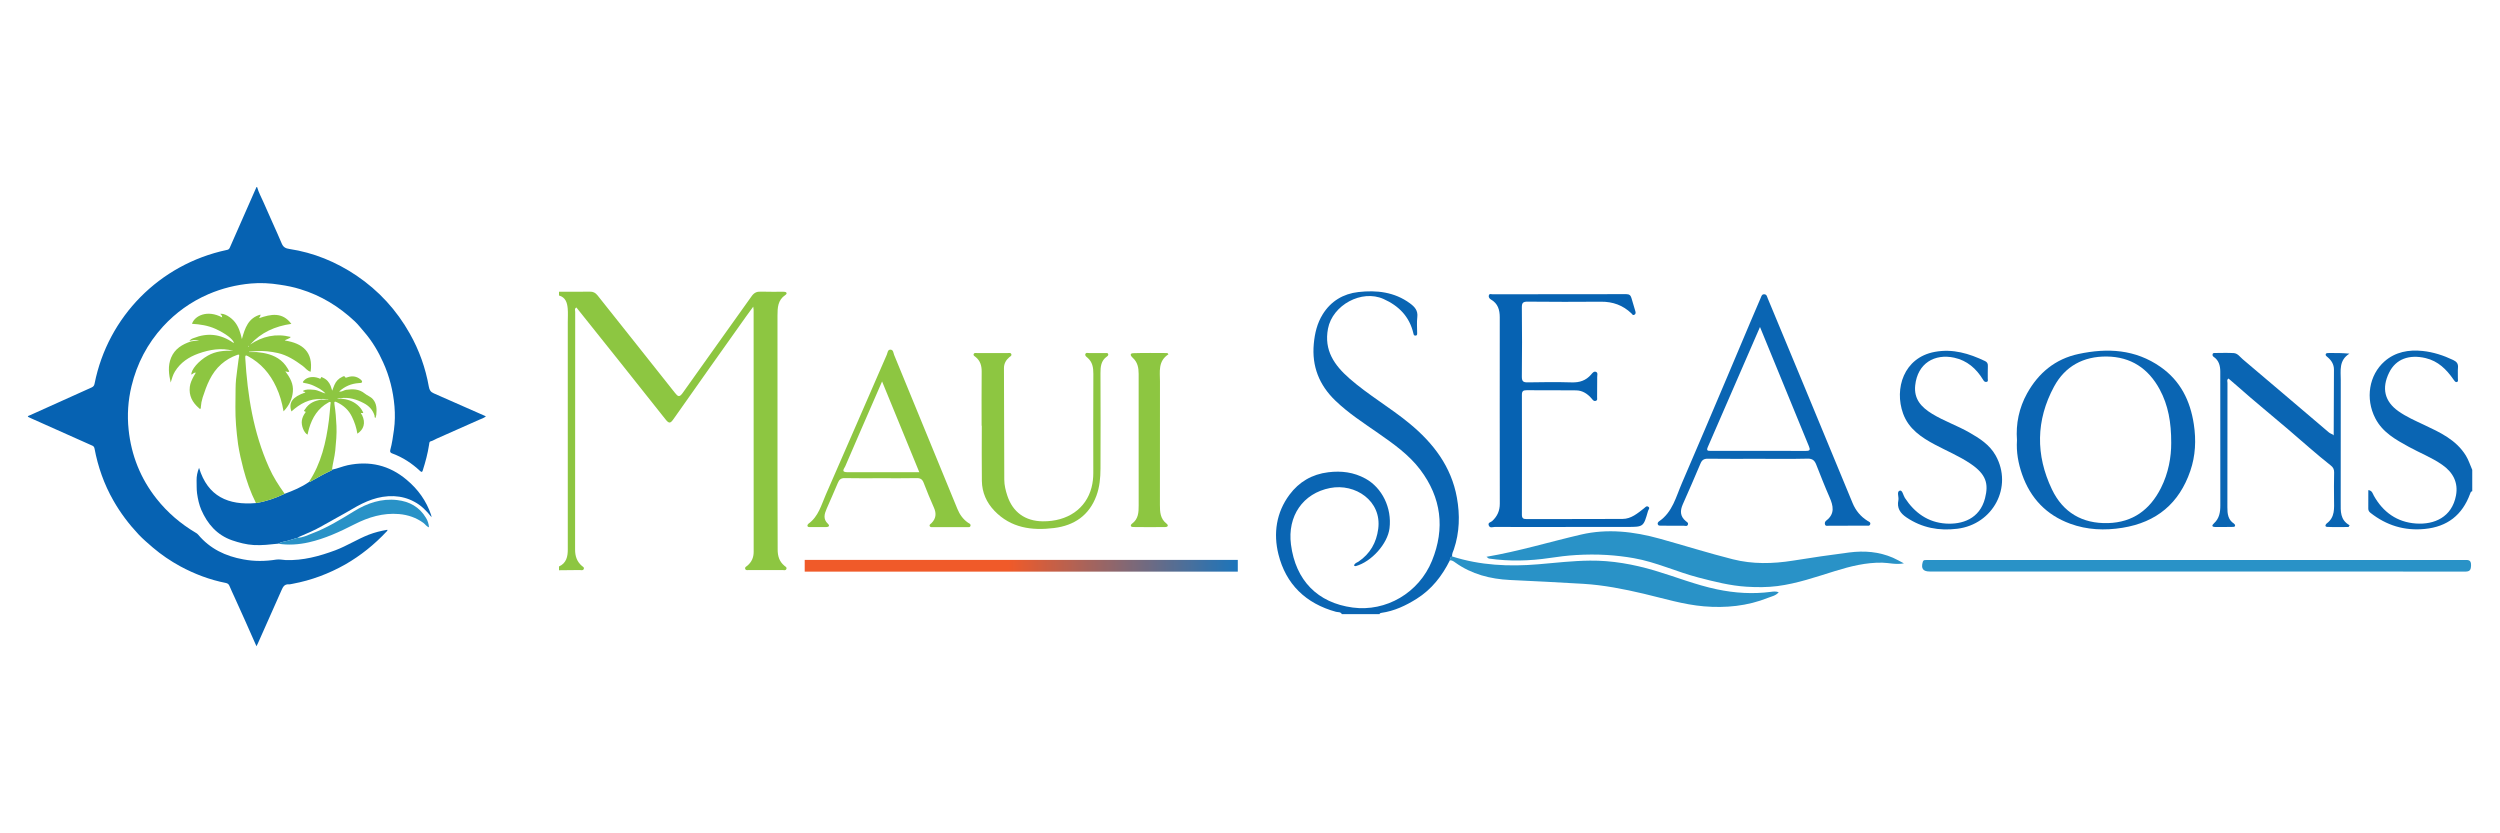 <?xml version="1.0" encoding="utf-8"?>
<!-- Generator: Adobe Illustrator 16.0.0, SVG Export Plug-In . SVG Version: 6.00 Build 0)  -->
<!DOCTYPE svg PUBLIC "-//W3C//DTD SVG 1.1//EN" "http://www.w3.org/Graphics/SVG/1.1/DTD/svg11.dtd">
<svg version="1.1" id="Layer_1" xmlns="http://www.w3.org/2000/svg" xmlns:xlink="http://www.w3.org/1999/xlink" x="0px" y="0px"
	 width="900px" height="300px" viewBox="0 0 900 300" enable-background="new 0 0 900 300" xml:space="preserve">
<g>
	<path fill-rule="evenodd" clip-rule="evenodd" fill="#0662B2" d="M92.558,67.348c0.536,1.921,1.517,3.66,2.297,5.456
		c2.143,5.001,4.472,9.901,6.59,14.91c0.564,1.317,1.442,1.723,2.699,1.906c8.804,1.335,16.828,4.647,24.184,9.584
		c8.057,5.457,14.437,12.416,19.21,20.907c3.383,5.98,5.641,12.34,6.844,19.096c0.228,1.261,0.662,1.912,1.792,2.401
		c6.226,2.722,12.443,5.488,18.76,8.269c-0.729,0.65-1.647,0.887-2.421,1.236c-5.077,2.292-10.169,4.548-15.292,6.79
		c-0.731,0.321-1.387,0.79-2.189,0.983c-0.541,0.145-0.498,0.787-0.568,1.247c-0.47,3.128-1.305,6.189-2.273,9.231
		c-0.178,0.599-0.4,0.7-0.952,0.198c-2.928-2.746-6.222-4.92-10.027-6.317c-0.554-0.187-0.914-0.512-0.715-1.248
		c0.658-2.357,0.985-4.853,1.336-7.307c0.371-2.792,0.412-5.613,0.181-8.396c-0.472-5.513-1.788-10.841-4.092-15.874
		c-1.729-3.851-3.878-7.504-6.645-10.726c-1.184-1.34-2.25-2.791-3.583-4.039c-5.67-5.313-12.126-9.28-19.584-11.55
		c-2.408-0.754-4.849-1.243-7.348-1.604c-3.473-0.563-6.95-0.755-10.459-0.439c-5.274,0.475-10.356,1.729-15.251,3.831
		c-6.315,2.73-11.776,6.645-16.399,11.692c-5.604,6.138-9.349,13.315-11.302,21.399c-1.254,5.179-1.603,10.413-1.049,15.693
		c0.964,9.23,4.284,17.596,10.09,24.907c3.931,4.968,8.642,8.978,14.051,12.194c0.364,0.195,0.646,0.394,0.904,0.71
		c4.274,5.09,9.833,7.738,16.27,8.896c3.956,0.746,7.856,0.703,11.811,0.075c1.109-0.169,2.267,0.084,3.403,0.164
		c6.255,0.224,12.101-1.377,17.89-3.521c4.164-1.574,7.901-3.987,12.017-5.604c2.17-0.839,4.41-1.384,6.7-1.779
		c0.125,0.321-0.117,0.456-0.243,0.611c-4.399,4.691-9.339,8.686-14.922,11.886c-5.906,3.328-12.187,5.692-18.88,6.941
		c-0.476,0.061-0.957,0.237-1.415,0.213c-1.569-0.134-2.113,0.916-2.629,2.102c-2.822,6.437-5.681,12.856-8.548,19.237
		c-0.106,0.278-0.25,0.5-0.472,0.94c-1.454-3.256-2.83-6.406-4.216-9.503c-1.223-2.742-2.481-5.479-3.711-8.218
		c-0.589-1.307-1.217-2.605-1.764-3.928c-0.253-0.64-0.635-0.982-1.296-1.123c-5.803-1.134-11.272-3.215-16.451-6.005
		c-3.503-1.916-6.808-4.155-9.87-6.759c-1.767-1.538-3.534-3.02-5.101-4.684c-3.503-3.723-6.564-7.768-9.104-12.242
		c-3.351-5.86-5.556-12.148-6.798-18.773c-0.139-0.722-0.567-0.911-1.095-1.119c-7.218-3.224-14.459-6.45-21.675-9.677
		c-0.428-0.175-0.804-0.361-1.237-0.588c0.111-0.409,0.483-0.404,0.77-0.538c7.383-3.352,14.771-6.653,22.155-9.982
		c0.699-0.312,0.979-0.676,1.124-1.448C38.852,114,57.459,95.15,81.558,90.002c0.514-0.078,0.916-0.24,1.162-0.83
		c3.201-7.279,6.411-14.551,9.609-21.824C92.406,67.348,92.482,67.348,92.558,67.348z"/>
	<path fill-rule="evenodd" clip-rule="evenodd" fill="#8DC641" d="M201.243,105.023c3.688-0.001,7.375,0.046,11.061-0.029
		c1.25-0.025,2.043,0.374,2.828,1.366c9.242,11.679,18.559,23.298,27.785,34.99c1.158,1.468,1.655,1.811,2.916,0.023
		c8.191-11.614,16.527-23.125,24.741-34.723c0.903-1.274,1.841-1.719,3.337-1.66c2.705,0.104,5.417,0.021,8.125,0.041
		c0.348,0.003,0.814,0.044,1.014,0.262c0.322,0.349-0.027,0.714-0.333,0.917c-2.72,1.806-2.821,4.588-2.821,7.427
		c0.005,19.941-0.004,39.883,0.006,59.825c0.004,8.126,0.071,16.252,0.056,24.379c-0.004,2.311,0.575,4.297,2.406,5.816
		c0.381,0.316,1.014,0.599,0.706,1.235c-0.289,0.596-0.942,0.321-1.431,0.323c-3.988,0.021-7.977,0.021-11.965,0.001
		c-0.486-0.002-1.15,0.245-1.392-0.399c-0.245-0.651,0.416-0.871,0.794-1.195c1.521-1.302,2.244-2.923,2.243-4.949
		c-0.018-29.048-0.012-58.095-0.017-87.142c0-0.22-0.05-0.439-0.134-1.129c-1.009,1.38-1.833,2.479-2.625,3.598
		c-8.7,12.267-17.422,24.519-26.057,36.832c-1.134,1.617-1.62,1.771-2.931,0.11c-10.625-13.459-21.35-26.837-32.055-40.253
		c-0.782,0.413-0.43,1.094-0.431,1.612c-0.02,28.521-0.006,57.041-0.04,85.56c-0.003,2.334,0.637,4.281,2.401,5.824
		c0.379,0.332,1.02,0.578,0.688,1.225c-0.3,0.584-0.945,0.295-1.431,0.305c-2.482,0.05-4.964,0.054-7.447,0.074
		c0-0.452,0-0.903,0-1.354c2.66-1.214,3.162-3.531,3.162-6.126c-0.004-27.279-0.003-54.559-0.003-81.839
		c0-1.652,0.117-3.317-0.033-4.956c-0.188-2.06-0.773-3.978-3.126-4.637C201.243,105.927,201.243,105.476,201.243,105.023z"/>
	<path fill-rule="evenodd" clip-rule="evenodd" fill="#0A65B3" d="M483.073,221.098c-0.449-0.905-1.401-0.65-2.118-0.846
		c-10.86-2.977-18.043-9.916-20.728-20.731c-1.856-7.481-0.788-15.013,3.999-21.435c3.438-4.61,8.096-7.359,13.967-8.075
		c4.744-0.578,9.15-0.022,13.37,2.289c5.987,3.282,9.558,10.538,8.661,17.881c-0.681,5.563-6.48,12.064-12.177,13.626
		c-0.159,0.043-0.37-0.101-0.601-0.17c0.2-0.949,1.05-1.071,1.621-1.458c4.189-2.836,6.432-6.822,7.09-11.783
		c1.338-10.077-8.277-16.475-17.32-14.712c-9.794,1.909-15.42,10.099-14.092,20.354c1.672,12.912,9.576,20.984,22.205,22.677
		c11.998,1.609,23.848-5.255,28.57-16.854c4.741-11.646,3.355-22.719-4.225-32.761c-4.033-5.343-9.52-9.234-14.957-13.031
		c-5.391-3.764-10.939-7.318-15.676-11.906c-5.727-5.548-8.447-12.241-7.702-20.385c0.352-3.84,1.206-7.391,3.206-10.62
		c2.938-4.748,7.413-7.404,12.83-8.021c6.574-0.747,12.986-0.045,18.588,4.065c1.709,1.255,2.939,2.601,2.638,4.992
		c-0.233,1.853-0.041,3.758-0.054,5.64c-0.004,0.424,0.088,0.945-0.588,0.984c-0.584,0.033-0.652-0.302-0.771-0.814
		c-1.393-6.02-5.24-9.91-10.76-12.378c-7.85-3.512-18.339,2.184-19.975,10.672c-1.504,7.808,2.299,13.191,7.675,17.912
		c6.796,5.967,14.685,10.484,21.659,16.237c8.596,7.088,15.053,15.508,17.07,26.705c1.123,6.234,0.973,12.484-1.081,18.591
		c-0.276,0.824-0.798,1.634-0.61,2.583c-0.598,0.269-0.88,0.729-0.843,1.385c-2.798,5.652-6.589,10.488-11.972,13.864
		c-3.896,2.444-8.047,4.406-12.686,5.059c-0.313,0.045-0.577,0.116-0.666,0.463C492.106,221.098,487.59,221.098,483.073,221.098z"/>
	<path fill-rule="evenodd" clip-rule="evenodd" fill="#0A65B3" d="M890.012,176.836c-0.562,0.088-0.661,0.608-0.802,0.988
		c-2.804,7.595-8.154,11.791-16.276,12.596c-7.365,0.729-13.828-1.278-19.585-5.816c-0.495-0.391-0.776-0.854-0.767-1.528
		c0.029-2.164,0.01-4.329,0.01-6.628c1.393,0.125,1.582,1.275,1.982,1.993c3.335,5.976,8.425,9.552,15.154,10.023
		c6.607,0.464,12.951-2.259,14.425-10.078c0.884-4.692-1.089-8.377-4.989-11.084c-3.749-2.601-8.001-4.245-11.967-6.427
		c-4.707-2.593-9.453-5.179-12.081-10.272c-3.683-7.14-2.242-15.618,3.31-20.501c3.896-3.427,8.711-4.281,13.707-3.757
		c3.848,0.402,7.528,1.594,11.046,3.277c1.264,0.604,1.823,1.345,1.693,2.756c-0.117,1.268,0,2.557-0.038,3.835
		c-0.015,0.474,0.264,1.202-0.432,1.327c-0.508,0.091-0.825-0.455-1.139-0.907c-2.53-3.642-5.527-6.657-10.074-7.723
		c-5.861-1.373-10.66,0.306-13.082,5.195c-2.793,5.643-1.666,10.409,3.314,13.927c2.871,2.027,6.066,3.423,9.223,4.913
		c5.74,2.712,11.57,5.368,15.074,11.08c0.973,1.584,1.539,3.415,2.293,5.132C890.012,171.718,890.012,174.276,890.012,176.836z"/>
	<path fill-rule="evenodd" clip-rule="evenodd" fill="#0662B2" d="M100.129,195.725c-2.946,0.302-5.86,0.66-8.805,0.485
		c-2.703-0.162-5.229-0.838-7.748-1.691c-5.47-1.903-8.885-5.884-11.107-10.963c-0.808-1.892-1.235-3.891-1.532-5.966
		c-0.203-1.57-0.113-3.076-0.167-4.635c-0.03-1.493,0.268-2.977,0.887-4.533c3.133,10.354,10.574,13.534,20.492,12.683
		c3.625-0.582,7.029-1.769,10.33-3.347c3.057-1.119,6.05-2.366,8.72-4.227c0.147-0.006,0.314,0.021,0.416-0.073
		c2.553-1.389,5.046-2.943,7.724-4.098c0.084-0.026,0.115-0.168,0.184-0.279c1.92-0.388,3.713-1.177,5.642-1.606
		c7.919-1.653,14.994-0.003,21.219,5.241c4.109,3.419,7.1,7.608,8.814,12.663c0.072,0.191,0.084,0.443,0.162,0.819
		c-1.801-2.313-3.727-4.263-6.209-5.568c-2.285-1.24-4.709-1.892-7.352-2.015c-5.563-0.204-10.347,1.862-14.982,4.618
		c-3.588,2.121-7.295,4.047-10.912,6.134c-2.631,1.507-5.442,2.723-8.257,3.892c-0.158,0.046-0.289,0.195-0.413,0.319
		c-1.255,0.289-2.424,0.792-3.685,1.102C102.4,194.924,101.186,195.146,100.129,195.725z"/>
	<path fill-rule="evenodd" clip-rule="evenodd" fill="#8DC641" d="M102.478,177.758c-3.301,1.578-6.705,2.765-10.33,3.347
		c-1.977-3.947-3.406-8.027-4.522-12.254c-0.783-2.982-1.452-5.929-1.912-8.897c-0.334-2.261-0.531-4.596-0.738-6.878
		c-0.366-4.389-0.184-8.777-0.164-13.212c0.014-2.179,0.249-4.421,0.575-6.648c0.267-1.667,0.386-3.396,0.712-5.058
		c0.137-0.702-0.313-0.483-0.701-0.396c-2.136,0.743-4.052,1.872-5.75,3.354c-3.642,3.214-5.244,7.565-6.689,11.978
		c-0.352,1.123-0.576,2.268-0.661,3.479c-0.01,0.195,0.08,0.479-0.154,0.567c-0.254,0.148-0.382-0.088-0.528-0.229
		c-2.371-2.035-3.666-4.499-3.279-7.674c0.161-1.319,0.729-2.518,1.373-3.731c0.24-0.402,0.495-0.846,0.798-1.347
		c-0.778-0.096-1.108,0.525-1.617,0.712c-0.152-1.699,2.526-4.927,5.943-6.854c2.811-1.601,5.951-1.884,9.156-1.722
		c-4.333-1.178-8.468-0.459-12.573,0.997c-3.491,1.258-6.413,3.203-8.416,6.419c-0.781,1.254-1.111,2.608-1.552,4.009
		c-0.68-3.018-1.084-5.994,0.169-8.99c1.317-3.149,3.969-4.771,7.112-5.806c0.899-0.157,1.793-0.362,2.916-0.261
		c-1.295-0.563-2.383-0.118-3.461,0.072c0.348-0.538,0.896-0.807,1.5-1.016c5.031-2.012,9.785-1.471,14.232,1.639
		c0.08,0.038,0.186,0.04,0.312,0.109c-0.246-1.287-2.91-3.386-6.752-5.122c-2.619-1.167-5.481-1.611-8.356-1.772
		c0.938-2.9,5.512-5.19,10.87-2.295c-0.13-0.802-0.13-0.802-0.729-1.285c1.338-0.333,3.92,1.173,5.325,2.987
		c1.351,1.745,1.98,3.784,2.501,6.086c1.101-3.998,2.292-7.604,6.684-8.818c0.081,0.563-0.324,0.787-0.479,1.295
		c4.251-1.48,8.355-2.306,11.6,2.05c-5.865,0.843-10.877,3.079-14.848,7.448c4.478-2.992,9.292-4.091,14.603-2.748
		c-0.208,0.481-0.687,0.483-1.009,0.728c-0.278,0.183-0.693,0.162-1.095,0.563c6.417,0.98,10.277,4.133,9.288,11.241
		c-1.254-0.314-1.906-1.431-2.86-2.102c-2.749-2.017-5.546-3.849-8.904-4.624c-2.52-0.547-5.104-0.881-7.733-0.695
		c-0.894,0.05-1.788,0.15-2.681,0.201c0.002,0.027,0.004,0.104,0.007,0.133c0.891,0,1.783,0,2.674,0
		c3.167,0.288,6.179,0.954,8.717,2.963c1.36,1.097,2.325,2.486,3.085,3.997c-0.426,0.465-0.825,0.026-1.419-0.002
		c1.731,2.234,2.981,4.544,2.72,7.293c-0.235,2.68-1.33,4.991-3.36,7.1c-0.541-3.214-1.367-6.039-2.643-8.769
		c-2.21-4.794-5.481-8.585-10.182-11.109c-0.798-0.44-0.996-0.287-0.959,0.618c0.811,13.569,2.92,26.845,8.527,39.4
		C98.312,171.625,100.296,174.735,102.478,177.758z M89.49,124.797c0.06-0.097,0.098-0.14,0.148-0.189
		c0.003-0.057-0.096-0.122-0.132-0.115c-0.08,0.027-0.122,0.123-0.193,0.162C89.365,124.68,89.407,124.705,89.49,124.797z"/>
	<path fill-rule="evenodd" clip-rule="evenodd" fill="#8DC641" d="M119.521,169.081c-0.069,0.111-0.1,0.253-0.184,0.279
		c-2.678,1.154-5.171,2.709-7.724,4.098c-0.102,0.094-0.268,0.067-0.416,0.073c4.446-6.742,6.206-14.344,7.206-22.208
		c0.244-1.942,0.39-3.895,0.564-5.843c0.041-0.288,0.209-0.646-0.111-0.792c-0.166-0.052-0.482,0.124-0.707,0.258
		c-3.674,2.032-5.712,5.357-6.878,9.271c-0.228,0.763-0.378,1.54-0.553,2.26c-1.301-0.638-2.371-3.358-2.033-5.188
		c0.172-0.966,0.564-1.816,1.136-2.614c0.146-0.231,0.494-0.417-0.125-0.584c-0.548-0.154-0.028-0.533,0.101-0.722
		c1.356-2.215,3.474-3.159,5.917-3.491c0.825,0.003,1.668,0.005,2.501,0.008c-0.007-0.012-0.015-0.023-0.074-0.137
		c-0.795,0.14-1.598-0.318-2.43-0.059c-4.309-0.288-7.716,1.665-10.79,4.425c-1.132-3.235,0.398-5.27,4.981-6.821
		c-0.091-0.479-0.797-0.044-0.787-0.619c0.925-0.521,2.009-0.539,4.024-0.344c1.453,0.154,2.647,0.975,4.022,1.318
		c-1.144-1.307-2.655-2.028-4.182-2.772c-1.052-0.493-2.179-0.808-3.313-0.98c-0.876-0.145-0.702-0.379-0.286-0.853
		c1.083-1.282,3.236-1.687,5.295-0.936c0.313,0.124,0.707,0.535,0.895-0.193c0.097-0.389,0.476-0.014,0.655,0.041
		c1.378,0.593,2.262,1.613,2.806,2.952c0.213,0.551,0.361,1.067,0.571,1.732c0.302-0.782,0.507-1.435,0.793-2.07
		c0.569-1.307,1.472-2.306,2.813-2.902c0.339-0.153,0.74-0.526,1.085,0.157c0.159,0.316,0.699-0.021,1.03-0.089
		c1.551-0.462,2.989-0.27,4.285,0.712c0.388,0.299,0.877,0.676,0.721,1.132c-0.1,0.314-0.734,0.313-1.197,0.336
		c-2.612,0.186-4.95,1.109-7.05,3.033c1.054,0.19,1.692-0.485,2.487-0.612c2.398-0.339,4.657-0.367,6.724,1.309
		c0.904,0.769,2.162,1.14,2.969,2.084c1.389,1.616,1.395,3.567,1.212,5.582c-0.05,0.365-0.196,0.726-0.276,1.138
		c-0.518-0.13-0.278-0.578-0.36-0.823c-0.63-2.094-2.037-3.546-3.914-4.509c-2.589-1.375-5.337-2.194-8.298-1.777
		c-0.448,0.056-0.875,0.161-1.324,0.217c0.466,0.133,0.893,0.148,1.327-0.047c2.252,0.15,4.315,0.79,6.064,2.279
		c0.768,0.67,1.453,1.464,1.901,2.41c0.083,0.149,0.33,0.522-0.007,0.496c-1.218-0.147-0.415,0.383-0.263,0.691
		c1.446,2.927,0.57,5.276-1.669,6.734c-0.334-2.135-1.006-4.163-1.953-6.093c-1.161-2.418-3.001-4.083-5.404-5.212
		c-0.815-0.416-1.053-0.253-0.898,0.701c0.41,2.585,0.622,5.179,0.729,7.834c0.143,2.947-0.15,5.871-0.425,8.803
		C120.472,164.519,119.782,166.774,119.521,169.081z"/>
	<path fill-rule="evenodd" clip-rule="evenodd" fill="#0662B2" d="M563.627,189.73c-8.506,0-17.012,0.015-25.516-0.028
		c-0.719-0.003-1.734,0.539-2.154-0.552c-0.41-1.067,0.754-1.127,1.222-1.559c1.855-1.711,2.757-3.715,2.752-6.286
		c-0.042-22.354-0.032-44.709-0.015-67.063c0.003-2.685-0.656-4.959-3.148-6.401c-0.512-0.296-0.965-0.832-0.781-1.501
		c0.197-0.727,0.883-0.399,1.34-0.4c16.031-0.018,32.064,0,48.096-0.047c1.116-0.004,1.607,0.409,1.887,1.357
		c0.463,1.564,0.957,3.12,1.39,4.693c0.13,0.473,0.314,1.026-0.337,1.371c-0.609,0.321-0.783-0.247-1.057-0.508
		c-3.057-2.919-6.682-4.226-10.912-4.191c-8.806,0.07-17.613,0.07-26.418-0.021c-1.71-0.019-2.127,0.446-2.107,2.126
		c0.09,8.278,0.094,16.559-0.003,24.837c-0.021,1.743,0.521,2.126,2.161,2.094c5.266-0.102,10.539-0.149,15.804,0.007
		c2.816,0.084,5.095-0.66,6.943-2.788c0.47-0.542,1.024-1.347,1.831-0.98c0.711,0.321,0.387,1.217,0.391,1.863
		c0.018,2.407-0.002,4.816-0.037,7.225c-0.008,0.48,0.219,1.123-0.488,1.332c-0.707,0.21-1.023-0.29-1.434-0.776
		c-1.459-1.733-3.305-2.968-5.609-3.001c-5.944-0.087-11.892-0.003-17.837-0.053c-1.241-0.01-1.706,0.341-1.704,1.647
		c0.038,14.376,0.041,28.753-0.003,43.129c-0.004,1.337,0.489,1.612,1.707,1.609c11.516-0.037,23.032,0.02,34.548-0.051
		c3.099-0.019,5.387-2.01,7.686-3.805c0.475-0.371,0.891-0.986,1.529-0.608c0.785,0.464,0.076,1.055-0.068,1.564
		c-1.626,5.727-1.631,5.726-7.528,5.726c-7.376,0-14.753,0-22.128,0C563.627,189.704,563.627,189.718,563.627,189.73z"/>
	<path fill-rule="evenodd" clip-rule="evenodd" fill="#0A65B3" d="M726.111,158.468c-0.449-5.894,0.756-11.661,3.646-16.857
		c4.063-7.308,10.1-12.38,18.496-14.178c10.441-2.236,20.469-1.693,29.549,4.665c7.166,5.018,10.682,12.147,11.973,20.623
		c0.871,5.719,0.604,11.354-1.258,16.79c-4.001,11.68-12.119,18.503-24.418,20.491c-6.465,1.044-12.762,0.764-18.85-1.471
		c-8.536-3.135-14.287-9.131-17.299-17.772C726.57,166.796,725.833,162.779,726.111,158.468z M781.638,159.437
		c0.02-7.378-1.071-13.552-4.136-19.234c-4.08-7.563-10.393-11.764-19.082-11.854c-8.361-0.088-14.987,3.469-18.961,10.823
		c-6.544,12.113-6.67,24.669-0.758,37.02c3.955,8.265,10.893,12.384,20.191,12.126c8.947-0.249,15.094-4.827,19.034-12.609
		C780.664,170.304,781.662,164.486,781.638,159.437z"/>
	<path fill-rule="evenodd" clip-rule="evenodd" fill="#2992C7" d="M685.408,202.81c-2.92,0.535-5.32-0.195-7.757-0.244
		c-5.897-0.115-11.489,1.298-17.07,3.022c-6.828,2.109-13.633,4.495-20.729,5.404c-3.607,0.462-7.351,0.458-11.078,0.228
		c-5.939-0.368-11.581-1.823-17.288-3.299c-7.877-2.038-15.299-5.576-23.344-6.986c-3.191-0.56-6.41-0.94-9.67-1.14
		c-3.715-0.228-7.41-0.198-11.102,0.021c-3.175,0.188-6.346,0.588-9.494,1.059c-7.266,1.086-14.529,1.256-21.808,0.216
		c-0.261-0.038-0.485-0.33-0.927-0.647c11.63-1.978,22.752-5.376,34.057-8.001c9.477-2.201,18.98-1.107,28.294,1.481
		c8.796,2.444,17.513,5.19,26.36,7.427c7.092,1.792,14.332,1.64,21.576,0.487c6.748-1.073,13.505-2.089,20.289-2.947
		c5.479-0.693,10.682-0.286,15.736,1.892C682.675,201.308,683.826,201.992,685.408,202.81z"/>
	<path fill-rule="evenodd" clip-rule="evenodd" fill="#0A65B3" d="M632.904,165.173c-6.019,0-12.038,0.047-18.057-0.035
		c-1.421-0.02-2.131,0.442-2.675,1.741c-2.062,4.923-4.214,9.808-6.372,14.69c-1,2.262-0.998,4.287,1.049,5.997
		c0.383,0.32,0.996,0.58,0.82,1.218c-0.234,0.851-1.002,0.478-1.527,0.482c-2.709,0.027-5.417-0.005-8.125-0.028
		c-0.432-0.004-0.939,0.099-1.182-0.41c-0.249-0.521,0.139-0.945,0.455-1.162c4.842-3.327,6.063-8.805,8.195-13.731
		c2.809-6.486,5.576-12.989,8.348-19.49c2.642-6.195,5.271-12.397,7.896-18.599c2.781-6.573,5.548-13.151,8.33-19.724
		c1.258-2.973,2.545-5.933,3.805-8.905c0.264-0.622,0.408-1.344,1.311-1.274c0.878,0.068,0.952,0.854,1.199,1.446
		c4.445,10.678,8.889,21.356,13.315,32.043c5.757,13.894,11.497,27.795,17.25,41.69c1.118,2.699,2.9,4.845,5.39,6.399
		c0.471,0.294,1.235,0.492,0.912,1.299c-0.252,0.631-0.906,0.41-1.396,0.414c-4.515,0.03-9.028,0.044-13.542,0.041
		c-0.482,0-1.125,0.213-1.316-0.509c-0.146-0.55,0.037-1.027,0.505-1.387c3.146-2.422,2.495-5.291,1.136-8.385
		c-1.701-3.872-3.235-7.816-4.791-11.751c-0.576-1.453-1.334-2.169-3.104-2.126C644.795,165.262,638.848,165.173,632.904,165.173z
		 M633.597,117.718c-6.419,14.781-12.589,29.024-18.802,43.248c-0.576,1.319,0.043,1.347,1.039,1.346
		c11.434-0.013,22.867-0.026,34.303,0.014c1.489,0.006,1.59-0.406,1.064-1.684C645.367,146.498,639.583,132.336,633.597,117.718z"/>
	<path fill-rule="evenodd" clip-rule="evenodd" fill="#2992C7" d="M100.129,195.725c1.057-0.578,2.271-0.801,3.419-1.045
		c1.261-0.31,2.43-0.813,3.685-1.102c1.779-0.019,3.324-0.847,4.933-1.456c5.467-2.045,10.357-5.045,15.316-8.089
		c4.693-2.891,9.841-4.667,15.492-4.011c4.404,0.507,8.032,2.461,10.386,6.426c0.621,1.002,0.974,2.112,1.086,3.397
		c-0.936-0.316-1.352-1.116-2.013-1.599c-2.645-1.911-5.524-2.896-8.774-3.188c-5.765-0.492-11.027,1.131-16.046,3.685
		c-5.29,2.704-10.655,5.181-16.449,6.495C107.543,196.057,103.839,196.319,100.129,195.725z"/>
	<path fill-rule="evenodd" clip-rule="evenodd" fill="#0A65B3" d="M840.133,156.508c0.035-7.823,0.092-15.647,0.088-23.47
		c0-1.816-0.877-3.275-2.271-4.446c-0.369-0.309-0.982-0.706-0.586-1.271c0.174-0.248,0.806-0.233,1.23-0.236
		c2.305-0.021,4.609-0.011,7.204,0.229c-3.87,2.412-3.119,6.106-3.123,9.549c-0.017,14.677,0.009,29.354-0.02,44.03
		c-0.007,3.122-0.268,6.274,3.207,8.209c-0.13,0.208-0.26,0.415-0.39,0.622c-2.547,0-5.098,0.078-7.639-0.035
		c-1.12-0.05-0.604-0.963-0.207-1.253c3.04-2.238,2.642-5.474,2.627-8.618c-0.016-3.235-0.071-6.475,0.033-9.708
		c0.037-1.107-0.354-1.859-1.123-2.468c-5.271-4.163-10.269-8.646-15.365-13.016c-6.043-5.182-12.242-10.179-18.195-15.474
		c-1.078-0.959-2.239-1.896-3.344-2.885c-0.69,0.451-0.369,1.112-0.37,1.643c-0.021,14.902-0.002,29.806-0.032,44.708
		c-0.005,2.323,0.196,4.473,2.373,5.888c0.209,0.136,0.423,0.469,0.408,0.696c-0.033,0.49-0.496,0.479-0.861,0.483
		c-2.107,0.024-4.215,0.075-6.321,0.033c-1.235-0.025-1.271-0.554-0.415-1.331c1.912-1.74,2.282-3.985,2.275-6.454
		c-0.04-16.032-0.025-32.063-0.015-48.096c0.001-2.159-0.495-4.087-2.378-5.368c-0.404-0.275-0.438-0.559-0.395-0.909
		c0.063-0.505,0.502-0.477,0.863-0.478c2.258-0.008,4.521-0.107,6.771,0.037c1.41,0.091,2.248,1.395,3.241,2.233
		c10.351,8.737,20.646,17.538,30.971,26.305c0.436,0.37,1.019,0.566,1.533,0.844C839.979,156.667,840.045,156.954,840.133,156.508z"
		/>
	<path fill-rule="evenodd" clip-rule="evenodd" fill="#2992C7" d="M790.877,205.745c-32.055,0-64.11,0-96.165-0.001
		c-2.431,0-3.2-1.083-2.522-3.423c0.162-0.561,0.461-0.7,0.946-0.707c0.452-0.006,0.903-0.01,1.354-0.01
		c64.186,0,128.371,0.001,192.558-0.01c1.403,0,2.604-0.22,2.53,1.983c-0.063,1.819-0.586,2.205-2.309,2.203
		C855.139,205.731,823.008,205.745,790.877,205.745z"/>
	<path fill-rule="evenodd" clip-rule="evenodd" fill="#2992C7" d="M521.946,201.712c-0.037-0.655,0.245-1.116,0.843-1.385
		c10.133,3.232,20.508,3.708,31.02,2.812c6.186-0.527,12.377-1.255,18.571-1.318c7.925-0.081,15.706,1.325,23.325,3.583
		c7.482,2.217,14.74,5.154,22.415,6.761c6.433,1.349,12.869,1.753,19.387,0.904c0.872-0.113,1.763-0.257,2.837,0.128
		c-1.062,1.272-2.549,1.492-3.837,2.009c-7.429,2.978-15.25,3.737-23.087,3.073c-7.375-0.625-14.518-2.854-21.723-4.549
		c-7.168-1.687-14.335-3.105-21.737-3.558c-8.806-0.537-17.61-0.955-26.419-1.382c-6.961-0.338-13.76-2.053-19.615-6.257
		C523.311,202.091,522.742,201.662,521.946,201.712z"/>
	<path fill-rule="evenodd" clip-rule="evenodd" fill="#8DC641" d="M353.38,153.27c0-6.472-0.043-12.944,0.024-19.415
		c0.023-2.171-0.478-4.001-2.236-5.382c-0.328-0.257-0.872-0.487-0.632-1.039c0.224-0.517,0.779-0.337,1.197-0.339
		c3.688-0.015,7.375-0.014,11.063-0.002c0.427,0.001,0.99-0.169,1.229,0.291c0.34,0.655-0.339,0.926-0.696,1.232
		c-1.213,1.041-1.908,2.312-1.904,3.923c0.032,13.394,0.059,26.787,0.117,40.181c0.009,1.968,0.489,3.886,1.102,5.742
		c1.957,5.932,6.443,9.147,12.735,9.211c8.942,0.09,15.618-4.533,17.588-12.231c0.429-1.675,0.623-3.392,0.62-5.135
		c-0.016-11.891-0.041-23.78,0.02-35.67c0.012-2.287-0.288-4.307-2.132-5.883c-0.344-0.295-0.95-0.688-0.75-1.274
		c0.225-0.66,0.905-0.372,1.382-0.38c1.956-0.033,3.913-0.022,5.869-0.003c0.34,0.004,0.788-0.136,0.963,0.342
		c0.167,0.455-0.187,0.718-0.469,0.918c-2.11,1.498-2.311,3.65-2.299,6.008c0.053,11.438,0.052,22.877,0.006,34.315
		c-0.013,3.309-0.299,6.605-1.459,9.76c-2.62,7.118-7.996,10.744-15.261,11.65c-7.977,0.994-15.515-0.005-21.452-6.19
		c-2.866-2.987-4.472-6.614-4.532-10.766c-0.095-6.62-0.025-13.242-0.025-19.863C353.424,153.271,353.402,153.271,353.38,153.27z"/>
	<path fill-rule="evenodd" clip-rule="evenodd" fill="#8DC641" d="M316.938,172.156c-4.287,0-8.575,0.062-12.859-0.035
		c-1.407-0.031-1.985,0.596-2.468,1.756c-1.298,3.117-2.694,6.193-4.03,9.297c-0.801,1.861-1.345,3.681,0.46,5.378
		c0.841,0.79,0.234,1.187-0.623,1.201c-1.955,0.032-3.91,0.013-5.866,0.002c-0.369-0.001-0.824-0.01-0.879-0.476
		c-0.027-0.232,0.163-0.588,0.365-0.733c3.616-2.589,4.625-6.763,6.266-10.497c7.368-16.769,14.625-33.587,21.953-50.374
		c0.299-0.687,0.288-1.881,1.378-1.798c0.999,0.076,0.966,1.208,1.262,1.927c7.601,18.463,15.19,36.932,22.763,55.406
		c0.821,2.003,2.005,3.682,3.784,4.933c0.405,0.285,1.083,0.455,0.941,1.113c-0.152,0.708-0.833,0.501-1.315,0.503
		c-4.061,0.018-8.122,0.014-12.183,0.007c-0.437,0-0.995,0.116-1.197-0.384c-0.214-0.529,0.344-0.748,0.646-1.054
		c1.632-1.644,1.821-3.461,0.881-5.567c-1.314-2.947-2.54-5.938-3.696-8.95c-0.476-1.24-1.148-1.711-2.5-1.687
		C325.663,172.208,321.299,172.156,316.938,172.156z M317.548,137.318c-0.819,1.879-1.447,3.319-2.074,4.761
		c-3.744,8.603-7.504,17.201-11.2,25.825c-0.297,0.693-1.645,2.081,0.658,2.083c8.557,0.007,17.115,0.003,26.014,0.003
		C326.471,159.08,322.098,148.415,317.548,137.318z"/>
	<path fill-rule="evenodd" clip-rule="evenodd" fill="#0A65B3" d="M683.42,180.055c0.232-1.165-0.698-3.032,0.469-3.421
		c0.98-0.327,1.258,1.686,1.873,2.628c3.511,5.365,8.338,8.81,14.746,9.222c5.805,0.373,12.197-1.635,14.107-9.143
		c1.312-5.151,0.479-8.567-5.287-12.445c-3.996-2.688-8.467-4.554-12.713-6.811c-4.912-2.609-9.51-5.66-11.513-11.227
		c-3.21-8.922,0.221-20.106,11.396-22.179c6.524-1.209,12.366,0.578,18.104,3.303c0.741,0.354,1.076,0.882,1.027,1.767
		c-0.082,1.501,0.002,3.011-0.036,4.515c-0.011,0.455,0.286,1.147-0.551,1.232c-0.611,0.063-0.877-0.371-1.169-0.85
		c-2.426-3.973-5.726-6.867-10.367-7.879c-7-1.525-13.189,1.976-14.033,9.964c-0.526,4.986,2.25,7.901,6.122,10.262
		c4.268,2.601,9.021,4.22,13.341,6.692c3.704,2.12,7.307,4.38,9.496,8.287c6.287,11.218-0.867,24.775-13.786,26.377
		c-6.581,0.816-12.714-0.298-18.314-4.077C684.029,184.72,682.837,182.876,683.42,180.055z"/>
	<path fill-rule="evenodd" clip-rule="evenodd" fill="#8DC641" d="M420.648,127.54c-3.838,2.504-3.054,6.257-3.057,9.783
		c-0.011,14.814,0.011,29.628-0.02,44.441c-0.005,2.548,0.11,4.96,2.354,6.718c0.816,0.641,0.54,1.244-0.45,1.256
		c-3.834,0.043-7.67,0.052-11.504-0.008c-1.076-0.018-1.119-0.702-0.36-1.276c2.213-1.673,2.316-4.005,2.31-6.484
		c-0.036-15.791-0.029-31.582-0.006-47.373c0.003-2.24-0.396-4.249-2.168-5.824c-0.625-0.556-1.265-1.574,0.237-1.626
		c4.086-0.143,8.181-0.049,12.271-0.049C420.386,127.245,420.518,127.393,420.648,127.54z"/>
	<linearGradient id="SVGID_1_" gradientUnits="userSpaceOnUse" x1="289.694" y1="203.676" x2="445.603" y2="203.676">
		<stop  offset="0.471" style="stop-color:#F05A29"/>
		<stop  offset="1" style="stop-color:#1C75BB"/>
	</linearGradient>
	<rect x="289.694" y="201.564" fill-rule="evenodd" clip-rule="evenodd" fill="url(#SVGID_1_)" width="155.909" height="4.224"/>
</g>
</svg>

